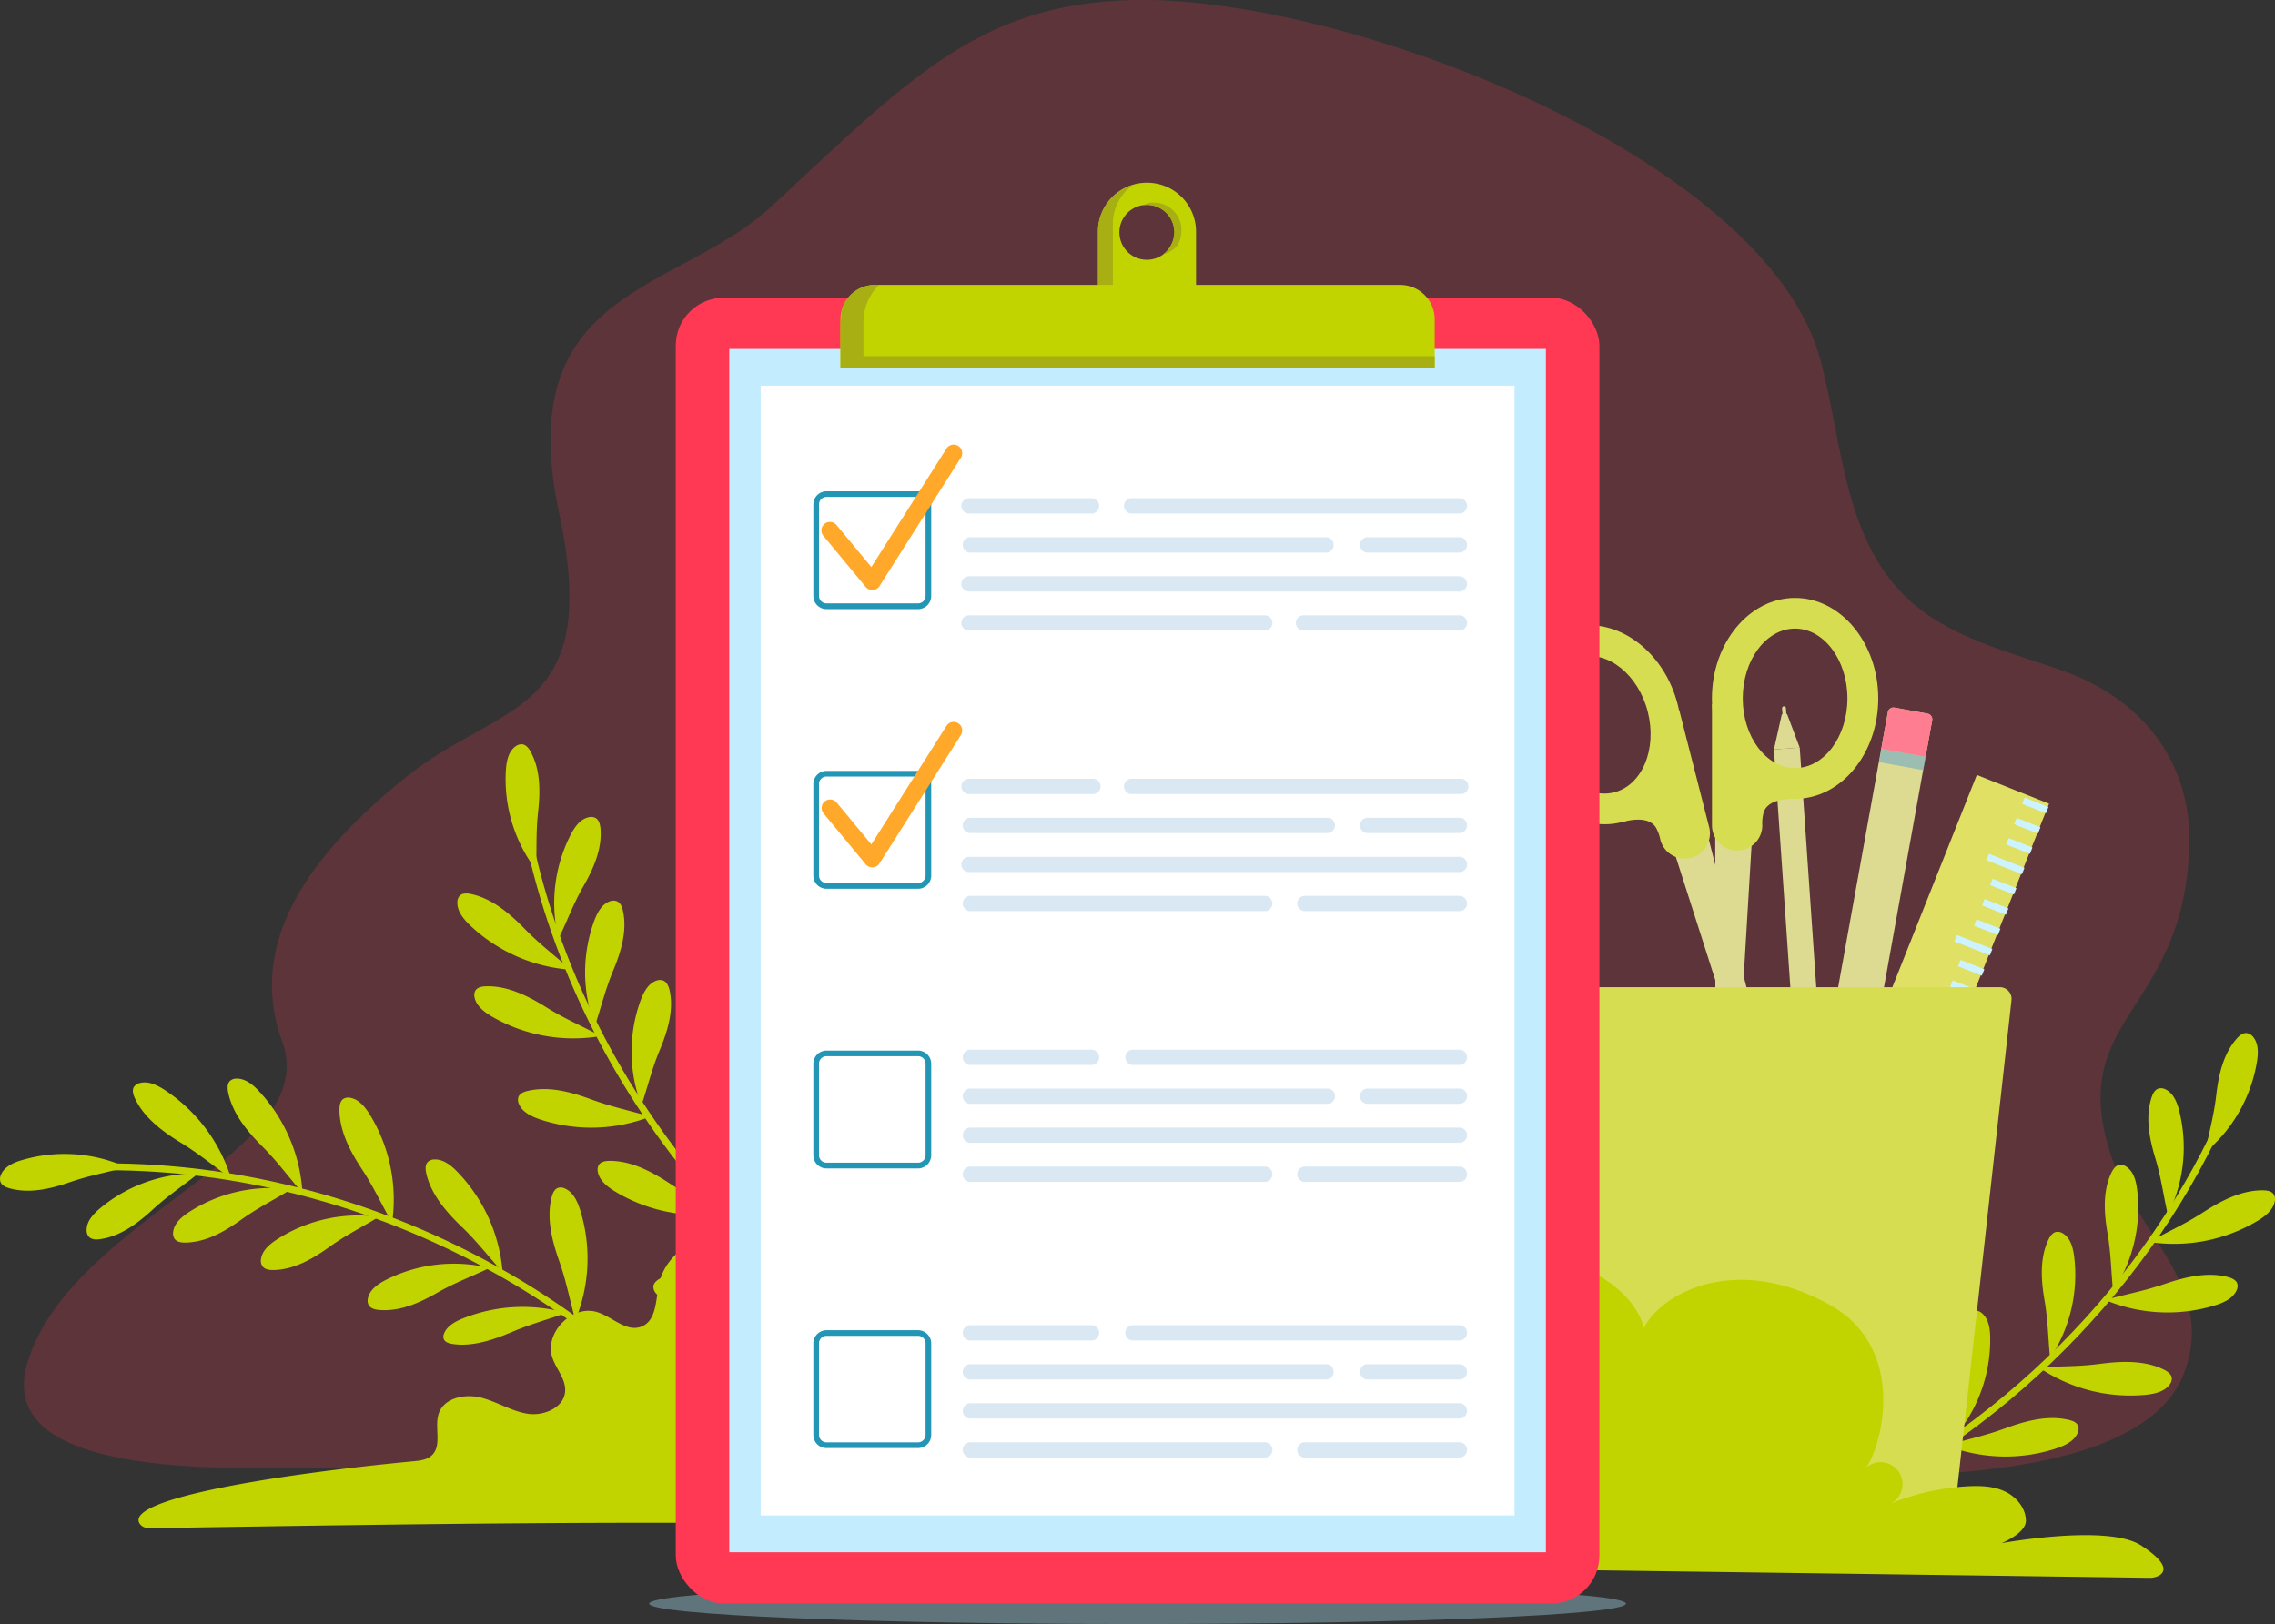 <svg xmlns="http://www.w3.org/2000/svg" viewBox="0 0 745.39 532.22"><rect x="0" y="0" width="745.39" height="532.22" fill="#333333" stroke="none"/><defs><style>.cls-1{opacity:0.2;}.cls-2{fill:#ff3854;}.cls-3{fill:#c2d400;}.cls-4{fill:#dddb92;}.cls-5{fill:#d6dd50;}.cls-6{fill:#fe7d90;}.cls-7{opacity:0.5;}.cls-8{fill:#599fd2;}.cls-9{fill:#e0e065;}.cls-10{fill:#ccf3ff;}.cls-11{opacity:0.4;}.cls-12{fill:#a1d7e5;}.cls-13{fill:#a7af12;}.cls-14{fill:#c3ecfe;}.cls-15{fill:#fff;}.cls-16{opacity:0.15;}.cls-17{fill:#0964af;}.cls-18{fill:#2396b5;}.cls-19{fill:#ffa829;}</style></defs><g id="Capa_2" data-name="Capa 2"><g id="Layer_1" data-name="Layer 1"><g class="cls-1"><path class="cls-2" d="M690.56,375.08c-11.91-42.71,25.94-44.36,26.77-99.4.35-22.51-12-45.43-41.65-55.94-14.59-5.17-29.12-8.72-42.09-16.94-29.57-18.73-29-54.36-37.1-84.73C578.78,51.36,440-1.68,371,0c-49.74,1.24-72.69,25.22-118,67.44-31,28.89-85.7,26.27-69.77,100.92,14.19,66.48-19.29,61.54-49.94,86.09s-53,53.71-40.82,86.87c13.43,36.57-68.75,57.55-83.41,105-9.94,32.15,42.28,34.87,77.82,34.87s339.59-2.73,468.2,1.07c34.61,1,145.05,10.45,160.68-32.7C726.36,420.18,698.87,404.9,690.56,375.08Z"></path></g><path class="cls-3" d="M595.92,497.9l-.92-2c59.91-26.71,108.75-75.74,134-134.52l2.06.89C705.59,421.5,656.33,471,595.92,497.9Z"></path><path class="cls-3" d="M722.49,377.69a49.25,49.25,0,0,0,17-29.8c.45-2.83.54-6.05-1.36-8.19a3.18,3.18,0,0,0-2-1.15c-1.26-.13-2.37.8-3.21,1.75-4.46,5-6,11.95-6.78,18.62s-2.23,11.57-3.61,18.77"></path><path class="cls-3" d="M710.29,398.06A49.24,49.24,0,0,0,714,364c-.7-2.78-1.9-5.77-4.49-7a3.21,3.21,0,0,0-2.29-.27c-1.21.38-1.86,1.67-2.25,2.88-2.11,6.37-.78,13.36,1.16,19.79s2.54,11.5,4.13,18.65"></path><path class="cls-3" d="M692.33,423.13a49.27,49.27,0,0,0,7.88-33.37c-.36-2.83-1.18-5.95-3.6-7.47a3.17,3.17,0,0,0-2.24-.54c-1.25.23-2,1.43-2.59,2.58-2.87,6.07-2.41,13.16-1.27,19.78s1.12,11.72,1.82,19"></path><path class="cls-3" d="M671.69,445.09a49.25,49.25,0,0,0,7.89-33.36c-.37-2.84-1.19-6-3.61-7.48a3.22,3.22,0,0,0-2.24-.54c-1.25.23-2.05,1.43-2.59,2.58-2.87,6.07-2.41,13.16-1.27,19.78s1.12,11.73,1.82,19"></path><path class="cls-3" d="M640.77,470.44a49.21,49.21,0,0,0,11.3-32.37c-.06-2.86-.55-6-2.81-7.81a3.25,3.25,0,0,0-2.17-.77c-1.26.1-2.19,1.21-2.84,2.3-3.49,5.74-3.76,12.84-3.31,19.54s-.1,11.78-.17,19.11"></path><path class="cls-3" d="M616.55,486.63c7.36-8,12.11-19.12,13.12-30.74.25-2.85.16-6.07-1.58-8.09a2.68,2.68,0,0,0-1.78-1c-1.09-.05-2,.94-2.68,1.93-3.59,5.28-4.58,12.29-4.91,19s-1.33,11.68-2.17,18.94"></path><path class="cls-3" d="M704.17,407a53.36,53.36,0,0,0,35.27-6.77c2.61-1.54,5.32-3.61,5.87-6.51a3.17,3.17,0,0,0-.32-2.31c-.69-1.06-2.16-1.3-3.47-1.32-7-.1-13.66,3.33-19.63,7.19s-10.92,6-17.72,9.72"></path><path class="cls-3" d="M689.66,426a53.3,53.3,0,0,0,35.87,1.85c2.9-.87,6-2.24,7.25-4.92a3.14,3.14,0,0,0,.24-2.32c-.42-1.19-1.79-1.77-3.06-2.11-6.74-1.76-14.05,0-20.77,2.29s-12,3.22-19.53,5.21"></path><path class="cls-3" d="M668,448.12a53.39,53.39,0,0,0,34.78,9c3-.27,6.35-1,8.08-3.37a3.12,3.12,0,0,0,.71-2.22c-.18-1.26-1.4-2.1-2.58-2.68-6.25-3.08-13.76-2.84-20.81-1.91s-12.44.73-20.18,1.19"></path><path class="cls-3" d="M637.66,473.67a53.45,53.45,0,0,0,35.9,1.05c2.88-.94,6-2.38,7.14-5.08a3.16,3.16,0,0,0,.19-2.33c-.45-1.18-1.83-1.73-3.11-2-6.77-1.61-14,.29-20.71,2.75s-12,3.48-19.41,5.65"></path><path class="cls-3" d="M613.14,488.31a53.41,53.41,0,0,0,31.58,17.1c3,.46,6.4.57,8.66-1.32a3.12,3.12,0,0,0,1.22-2c.13-1.27-.85-2.38-1.86-3.23-5.32-4.48-12.67-6.07-19.73-6.86s-12.25-2.29-19.87-3.7"></path><path class="cls-4" d="M584.71,235.94a.62.62,0,0,1-.6-.59l-.22-3.19a.62.62,0,0,1,.58-.68.63.63,0,0,1,.68.59l.23,3.2a.63.63,0,0,1-.59.67Z"></path><polygon class="cls-4" points="599.08 381.32 590.62 381.91 581.22 245.6 585.44 245.3 589.67 245.01 599.08 381.32"></polygon><polygon class="cls-4" points="585.51 233.98 583.8 234.1 581.22 245.6 589.67 245.01 585.51 233.98"></polygon><path class="cls-3" d="M319.8,458.74c-37.51-16.95-71.23-43.69-97.54-77.33s-44.11-72.81-51.52-113.3l2.2-.4c7.34,40.13,25,79,51.09,112.32s59.51,59.86,96.69,76.67Z"></path><path class="cls-3" d="M175.65,285.1a49.2,49.2,0,0,1-9.89-32.83c.19-2.85.82-6,3.15-7.67a3.17,3.17,0,0,1,2.2-.68c1.26.15,2.13,1.3,2.74,2.41,3.24,5.89,3.2,13,2.46,19.68s-.41,11.77-.66,19.09"></path><path class="cls-3" d="M183,307.69a49.3,49.3,0,0,1,3.94-34.06c1.31-2.55,3.14-5.2,5.94-5.8a3.23,3.23,0,0,1,2.29.25c1.09.64,1.44,2.05,1.56,3.31.63,6.68-2.22,13.2-5.55,19s-5,10.64-8.18,17.27"></path><path class="cls-3" d="M194.92,336.13a49.22,49.22,0,0,1-.25-34.29c1-2.68,2.48-5.54,5.18-6.48a3.2,3.2,0,0,1,2.3,0c1.17.5,1.68,1.85,1.95,3.09,1.45,6.56-.59,13.37-3.17,19.57s-3.71,11.18-6,18.14"></path><path class="cls-3" d="M210.14,362.14a49.22,49.22,0,0,1-.25-34.29c1-2.68,2.48-5.54,5.18-6.48a3.23,3.23,0,0,1,2.31,0c1.16.5,1.67,1.86,2,3.09,1.44,6.56-.59,13.37-3.18,19.57s-3.71,11.18-6,18.14"></path><path class="cls-3" d="M234.62,393.74a49.31,49.31,0,0,1-3.8-34.07c.71-2.78,1.9-5.77,4.49-7a3.27,3.27,0,0,1,2.29-.27c1.21.38,1.86,1.67,2.26,2.88,2.11,6.37.8,13.36-1.14,19.79s-2.52,11.5-4.1,18.66"></path><path class="cls-3" d="M254.62,414.92A52.58,52.58,0,0,1,248.69,382c.4-2.83,1.2-5.95,3.35-7.53a2.63,2.63,0,0,1,2-.62c1.08.2,1.74,1.36,2.18,2.48,2.33,5.94,1.73,13,.55,19.61s-1.3,11.69-2.11,18.95"></path><path class="cls-3" d="M187,317.8a53.44,53.44,0,0,1-32.88-14.46c-2.2-2.08-4.37-4.71-4.27-7.66a3.17,3.17,0,0,1,.83-2.18c.91-.87,2.4-.78,3.68-.51,6.81,1.46,12.57,6.29,17.53,11.38s9.31,8.28,15.11,13.43"></path><path class="cls-3" d="M196.88,339.52a53.36,53.36,0,0,1-35.38-6.19c-2.64-1.5-5.37-3.53-6-6.41a3.13,3.13,0,0,1,.28-2.32c.68-1.07,2.14-1.33,3.45-1.37,7-.22,13.71,3.1,19.74,6.86s11,5.81,17.88,9.43"></path><path class="cls-3" d="M213.08,365.92a53.42,53.42,0,0,1-35.91,1c-2.88-.94-6-2.38-7.13-5.09a3.16,3.16,0,0,1-.19-2.33c.45-1.18,1.83-1.73,3.11-2,6.78-1.61,14,.3,20.71,2.77s12,3.5,19.41,5.67"></path><path class="cls-3" d="M236.94,397.58a53.38,53.38,0,0,1-35.23-7c-2.6-1.55-5.29-3.64-5.83-6.54a3.21,3.21,0,0,1,.33-2.31c.71-1.06,2.18-1.29,3.49-1.3,7-.06,13.63,3.41,19.58,7.3s10.89,6.06,17.66,9.83"></path><path class="cls-3" d="M257.58,417.32a53.39,53.39,0,0,1-34.6,9.62c-3-.21-6.37-.87-8.15-3.21a3.13,3.13,0,0,1-.74-2.21c.15-1.26,1.36-2.13,2.52-2.73,6.19-3.19,13.71-3.09,20.77-2.3s12.45.51,20.2.83"></path><path class="cls-3" d="M241.1,485.3c-24.73-32.46-58.07-59.08-96.43-77S64.5,381.89,23.74,383.75l-.1-2.24c41.12-1.88,83.3,6.69,122,24.76s72.31,44.93,97.26,77.67Z"></path><path class="cls-3" d="M41.3,382.48a49.22,49.22,0,0,0-34.21-2.26C4.35,381,1.41,382.37.31,385a3.17,3.17,0,0,0-.16,2.3c.43,1.19,1.75,1.78,3,2.13,6.46,1.82,13.38.19,19.72-2s11.38-3,18.46-4.93"></path><path class="cls-3" d="M65,384.57a49.22,49.22,0,0,0-32.3,11.49c-2.19,1.85-4.36,4.23-4.32,7.09a3.15,3.15,0,0,0,.76,2.17c.87.92,2.31.95,3.57.78C39.33,405.21,45,401,50,396.42s9.24-7.31,15-11.85"></path><path class="cls-3" d="M95.35,389.79a49.24,49.24,0,0,0-33.47,7.46c-2.39,1.57-4.84,3.66-5.15,6.51a3.21,3.21,0,0,0,.49,2.25c.75,1,2.18,1.22,3.45,1.2,6.71-.06,12.89-3.57,18.35-7.49s10.06-6.12,16.33-9.93"></path><path class="cls-3" d="M124.11,398.78a49.23,49.23,0,0,0-33.46,7.46c-2.4,1.57-4.84,3.66-5.15,6.51A3.21,3.21,0,0,0,86,415c.76,1,2.19,1.22,3.46,1.21,6.71-.07,12.89-3.58,18.35-7.5s10.06-6.12,16.32-9.93"></path><path class="cls-3" d="M160.41,415.54a49.31,49.31,0,0,0-34.06,3.95c-2.54,1.31-5.19,3.14-5.8,5.94a3.23,3.23,0,0,0,.25,2.29c.65,1.09,2,1.44,3.31,1.56,6.69.63,13.2-2.22,19-5.55s10.65-5.05,17.27-8.19"></path><path class="cls-3" d="M185.54,430.27a52.64,52.64,0,0,0-33.38,1.61c-2.67,1-5.53,2.5-6.59,4.95a2.65,2.65,0,0,0-.16,2.05c.43,1,1.72,1.4,2.91,1.57,6.31.94,13.05-1.24,19.23-3.87s11.09-3.89,18-6.31"></path><path class="cls-3" d="M75.7,386.15a53.34,53.34,0,0,0-21.48-28.78c-2.52-1.68-5.57-3.21-8.41-2.44a3.13,3.13,0,0,0-1.94,1.29c-.65,1.09-.23,2.51.33,3.7,2.94,6.31,8.95,10.84,15,14.53s10.16,7.22,16.48,11.7"></path><path class="cls-3" d="M99.1,390.94a53.36,53.36,0,0,0-14-33.08c-2-2.23-4.64-4.45-7.59-4.38a3.1,3.1,0,0,0-2.19.79c-.89.9-.82,2.39-.56,3.68,1.35,6.83,6.1,12.65,11.12,17.69s8.14,9.43,13.21,15.3"></path><path class="cls-3" d="M128.46,400.79a53.38,53.38,0,0,0-7.09-35.21c-1.56-2.59-3.66-5.28-6.56-5.81a3.19,3.19,0,0,0-2.3.34c-1.06.71-1.28,2.18-1.29,3.49,0,7,3.45,13.62,7.36,19.56s6.09,10.87,9.88,17.63"></path><path class="cls-3" d="M164.67,416.94A53.3,53.3,0,0,0,150,384.18c-2.09-2.19-4.74-4.34-7.68-4.21a3.14,3.14,0,0,0-2.18.84c-.87.92-.76,2.4-.48,3.69,1.51,6.79,6.39,12.51,11.52,17.44s8.34,9.24,13.54,15"></path><path class="cls-3" d="M188.54,432.61a53.36,53.36,0,0,0,1.61-35.87c-.89-2.9-2.28-6-5-7.22a3.1,3.1,0,0,0-2.32-.23c-1.19.43-1.77,1.8-2.09,3.08-1.72,6.74.07,14.05,2.43,20.75s3.29,12,5.34,19.49"></path><path class="cls-3" d="M287.37,417.93a59.05,59.05,0,0,0-45.62-15.4c-11.15,1.13-23.31,7.08-25.76,18-1.17,5.21-.76,12.11-5.69,14.16s-9.48-3-14.44-4.63c-8.24-2.76-17.65,6.66-14.87,14.9,1.27,3.75,4.44,7,4.17,11-.35,5.37-7,8.17-12.31,7.34s-10-3.95-15.24-5.27-12,0-13.81,5.06c-1.64,4.54,1.19,10.64-2.37,13.89-1.53,1.4-3.74,1.68-5.8,1.88-45.18,4.29-94.94,12.39-89.88,20.42,1.38,2.2,4.91,1.5,7.51,1.46,96.17-1.51,183.52-2.94,279.66,0"></path><polyline class="cls-4" points="557.78 266.87 586.29 378.66 580.87 380.05 545.6 269.98"></polyline><path class="cls-5" d="M531.4,269.42c-14.56,3.71-30-7.58-34.54-25.17s3.71-34.92,18.27-38.63,30,7.58,34.54,25.17S546,265.71,531.4,269.42Zm-13.77-54c-9.17,2.34-14.1,14.16-11,26.36s13.09,20.22,22.26,17.88,14.09-14.16,11-26.36S526.79,213.06,517.63,215.4Z"></path><path class="cls-5" d="M546.39,238.35c.47,1.86,8.67,34,8.67,34a3.19,3.19,0,0,1-2.31,3.88h0a3.19,3.19,0,0,1-3.88-2.3l-1-3.84s-4.55-9.71-17.14-5.71c0,0,15-1.88,15.52-1.84S545.92,236.5,546.39,238.35Z"></path><path class="cls-5" d="M554,281.12a8.25,8.25,0,0,1-10-5.95,13.3,13.3,0,0,0-1.56-4.15c-1.63-2.31-5-3.18-11-1.63l-1.54-8.6c3.2-1,5.5-2.56,8.07-2.38l3.48-.42c0-2.63-.06-6.1-.1-8.76,0-2.83,3.63-6,3.62-8,0-3.65-3.75-7.33.77-7.93l4.45-.59L560,271.1A8.25,8.25,0,0,1,554,281.12Z"></path><polyline class="cls-4" points="561.98 265.86 562.07 381.23 567.66 381.23 574.56 265.85"></polyline><path class="cls-5" d="M560.9,228.89c0-18.15,12.2-32.93,27.22-32.94s27.26,14.75,27.28,32.9-12.2,32.93-27.23,32.94S560.91,247,560.9,228.89Zm10.1,0c0,12.59,7.71,22.82,17.17,22.82s17.14-10.26,17.13-22.84S597.59,206,588.13,206,571,216.29,571,228.88Z"></path><path class="cls-5" d="M566,235.41c0,1.91,0,35.08,0,35.08a3.19,3.19,0,0,0,3.19,3.19h0a3.2,3.2,0,0,0,3.2-3.2v-4s2-10.53,15.19-9.77c0,0-15,1.9-15.49,2.06S566,233.49,566,235.41Z"></path><path class="cls-5" d="M569.18,278.73a8.25,8.25,0,0,0,8.23-8.25,13.14,13.14,0,0,1,.49-4.41c1-2.65,4-4.31,10.29-4.32l-.64-8.7c-3.35-.2-6-1.13-8.41-.32l-3.48.46c-.64-2.55-1.45-5.93-2.07-8.51-.66-2.75-5-4.92-5.5-6.89-.89-3.54,1.82-8-2.71-7.5l-4.46.53v39.67A8.25,8.25,0,0,0,569.18,278.73Z"></path><path class="cls-4" d="M610.55,360.82,596,358.2l22.54-124.8a1.87,1.87,0,0,1,2.18-1.51l10.81,2a1.89,1.89,0,0,1,1.52,2.19Z"></path><path class="cls-6" d="M619.43,232.75h11a1.88,1.88,0,0,1,1.88,1.88v12.19a0,0,0,0,1,0,0H617.55a0,0,0,0,1,0,0V234.63A1.88,1.88,0,0,1,619.43,232.75Z" transform="translate(52.57 -107.25) rotate(10.24)"></path><g class="cls-7"><rect class="cls-8" x="621.07" y="241.52" width="4.42" height="14.75" transform="translate(267.58 818.02) rotate(-79.76)"></rect></g><rect class="cls-9" x="622.6" y="251.86" width="25.45" height="137.7" transform="matrix(0.93, 0.37, -0.37, 0.93, 161.86, -210.63)"></rect><rect class="cls-10" x="665.74" y="259.76" width="2.24" height="8.39" transform="translate(176.77 787.58) rotate(-68.49)"></rect><rect class="cls-10" x="663.12" y="266.41" width="2.24" height="8.39" transform="translate(168.92 789.36) rotate(-68.49)"></rect><rect class="cls-10" x="660.5" y="273.07" width="2.24" height="8.39" transform="translate(161.06 791.12) rotate(-68.49)"></rect><rect class="cls-10" x="655.97" y="276.92" width="2.24" height="12.49" transform="translate(152.71 790.65) rotate(-68.49)"></rect><rect class="cls-10" x="655.25" y="286.38" width="2.24" height="8.39" transform="translate(145.36 794.68) rotate(-68.49)"></rect><rect class="cls-10" x="652.63" y="293.03" width="2.24" height="8.39" transform="translate(137.51 796.45) rotate(-68.49)"></rect><rect class="cls-10" x="650.01" y="299.68" width="2.24" height="8.39" transform="translate(129.66 798.23) rotate(-68.49)"></rect><rect class="cls-10" x="645.48" y="303.53" width="2.24" height="12.49" transform="translate(121.29 797.74) rotate(-68.49)"></rect><rect class="cls-10" x="644.76" y="312.99" width="2.24" height="8.39" transform="translate(113.93 801.75) rotate(-68.49)"></rect><rect class="cls-10" x="642.14" y="319.65" width="2.24" height="8.39" transform="translate(106.13 803.58) rotate(-68.49)"></rect><rect class="cls-10" x="639.52" y="326.3" width="2.24" height="8.39" transform="translate(98.25 805.32) rotate(-68.49)"></rect><rect class="cls-10" x="634.98" y="330.15" width="2.24" height="12.49" transform="translate(89.88 804.83) rotate(-68.49)"></rect><rect class="cls-10" x="634.27" y="339.61" width="2.24" height="8.39" transform="translate(82.53 808.85) rotate(-68.49)"></rect><rect class="cls-10" x="631.65" y="346.26" width="2.24" height="8.39" transform="translate(74.7 810.65) rotate(-68.49)"></rect><rect class="cls-10" x="629.03" y="352.92" width="2.24" height="8.39" transform="translate(66.84 812.42) rotate(-68.49)"></rect><rect class="cls-10" x="624.49" y="356.77" width="2.24" height="12.49" transform="translate(58.49 811.95) rotate(-68.49)"></rect><rect class="cls-10" x="623.78" y="366.23" width="2.24" height="8.39" transform="matrix(0.37, -0.93, 0.93, 0.37, 51.16, 815.99)"></rect><rect class="cls-10" x="621.16" y="372.88" width="2.24" height="8.39" transform="translate(43.28 817.73) rotate(-68.49)"></rect><rect class="cls-10" x="618.53" y="379.54" width="2.24" height="8.39" transform="translate(35.46 819.54) rotate(-68.49)"></rect><path class="cls-5" d="M639.22,506.39H521.15L501.31,327.77a3.83,3.83,0,0,1,3.82-4.25H655.24a3.82,3.82,0,0,1,3.81,4.25Z"></path><path class="cls-3" d="M491.16,514.18l213.36,2.9c2.38,0,9.9-2.29-3.06-10.65-11-7.08-45.68-.71-45.68-.71s8.08-3.24,8-7.42-3.21-7.85-7-9.59-8.13-1.86-12.31-1.62a78.57,78.57,0,0,0-24.79,5.55A7.19,7.19,0,1,0,611.38,481c5.33-7.22,13.57-39.21-11.76-53.31-31.74-17.67-55.85-3.13-61,7.51C536,424.73,524,416.82,516.15,414.86c-18-4.46-29.71-3.14-46.51,4.71-5.94,2.77-13.9,12.25-17.85,17.48-6.18,8.2-7.15,19.11-7.49,29.37q-.37,11.56-.1,23.12"></path><g class="cls-11"><path class="cls-12" d="M532.72,525.54c0,3.69-71.63,6.68-160,6.68s-160-3-160-6.68,71.63-6.67,160-6.67S532.72,521.86,532.72,525.54Z"></path></g><path class="cls-3" d="M375.77,59.87a16,16,0,0,0-16,16.05V96.5h32.11V75.92A16.05,16.05,0,0,0,375.77,59.87Zm0,25.27a9,9,0,1,1,9-9A9,9,0,0,1,375.77,85.14Z"></path><path class="cls-13" d="M384.78,76.13a9,9,0,0,0-9-9,8.7,8.7,0,0,0-1.35.14,6.53,6.53,0,0,1,3.66-.88,9,9,0,0,1,9,9c0,4.51-2.3,7-5.77,7.85A9.86,9.86,0,0,0,384.78,76.13ZM364.62,94.44V73.87a15.69,15.69,0,0,1,6.75-13.38,16.06,16.06,0,0,0-11.65,15.43V96.5h32.11V94.44Z"></path><rect class="cls-2" x="221.41" y="97.58" width="302.63" height="427.89" rx="15.67"></rect><rect class="cls-14" x="238.95" y="114.36" width="267.55" height="394.33"></rect><rect class="cls-15" x="249.24" y="126.41" width="246.98" height="370.23"></rect><path class="cls-3" d="M470.06,104.66v16.09H275.38V104.66a11,11,0,0,1,.52-3.36,11.29,11.29,0,0,1,10.77-7.93h172.1A11.28,11.28,0,0,1,470.06,104.66Z"></path><path class="cls-13" d="M470.06,116.72v4H275.38V109.1a49.75,49.75,0,0,1,.52-7.8,11.29,11.29,0,0,1,10.77-7.93h1.39a16.81,16.81,0,0,0-5.15,11.71v11.64Z"></path><g class="cls-16"><path class="cls-17" d="M357.85,168.28H317.73a2.51,2.51,0,1,1,0-5h40.12a2.51,2.51,0,0,1,0,5Z"></path><path class="cls-17" d="M478.38,181.07h-30.5a2.51,2.51,0,0,1,0-5h30.5a2.51,2.51,0,0,1,0,5Z"></path><path class="cls-17" d="M434.66,181.07H317.73a2.51,2.51,0,0,1,0-5H434.66a2.51,2.51,0,0,1,0,5Z"></path><path class="cls-17" d="M478.38,193.86H317.73a2.51,2.51,0,1,1,0-5H478.38a2.51,2.51,0,0,1,0,5Z"></path><path class="cls-17" d="M478.38,206.65H427.32a2.51,2.51,0,1,1,0-5h51.06a2.51,2.51,0,0,1,0,5Z"></path><path class="cls-17" d="M414.61,206.65H317.73a2.51,2.51,0,1,1,0-5h96.88a2.51,2.51,0,0,1,0,5Z"></path><path class="cls-17" d="M478.38,168.28H371a2.51,2.51,0,1,1,0-5H478.38a2.51,2.51,0,0,1,0,5Z"></path></g><g class="cls-16"><path class="cls-17" d="M357.85,260.22H317.73a2.51,2.51,0,1,1,0-5h40.12a2.51,2.51,0,1,1,0,5Z"></path><path class="cls-17" d="M478.38,273h-30.5a2.51,2.51,0,0,1,0-5h30.5a2.51,2.51,0,0,1,0,5Z"></path><path class="cls-17" d="M434.66,273H317.73a2.51,2.51,0,0,1,0-5H434.66a2.51,2.51,0,1,1,0,5Z"></path><path class="cls-17" d="M478.38,285.8H317.73a2.51,2.51,0,1,1,0-5H478.38a2.51,2.51,0,0,1,0,5Z"></path><path class="cls-17" d="M478.38,298.59H427.32a2.51,2.51,0,0,1,0-5h51.06a2.51,2.51,0,0,1,0,5Z"></path><path class="cls-17" d="M414.61,298.59H317.73a2.51,2.51,0,0,1,0-5h96.88a2.51,2.51,0,0,1,0,5Z"></path><path class="cls-17" d="M478.38,260.22H371a2.51,2.51,0,1,1,0-5H478.38a2.51,2.51,0,1,1,0,5Z"></path></g><g class="cls-16"><path class="cls-17" d="M357.85,349H317.73a2.51,2.51,0,0,1,0-5h40.12a2.51,2.51,0,0,1,0,5Z"></path><path class="cls-17" d="M478.38,361.74h-30.5a2.51,2.51,0,0,1,0-5h30.5a2.51,2.51,0,0,1,0,5Z"></path><path class="cls-17" d="M434.66,361.74H317.73a2.51,2.51,0,0,1,0-5H434.66a2.51,2.51,0,1,1,0,5Z"></path><path class="cls-17" d="M478.38,374.53H317.73a2.51,2.51,0,0,1,0-5H478.38a2.51,2.51,0,0,1,0,5Z"></path><path class="cls-17" d="M478.38,387.32H427.32a2.51,2.51,0,0,1,0-5h51.06a2.51,2.51,0,0,1,0,5Z"></path><path class="cls-17" d="M414.61,387.32H317.73a2.51,2.51,0,0,1,0-5h96.88a2.51,2.51,0,0,1,0,5Z"></path><path class="cls-17" d="M478.38,349H371a2.51,2.51,0,0,1,0-5H478.38a2.51,2.51,0,0,1,0,5Z"></path></g><g class="cls-16"><path class="cls-17" d="M357.85,439.28H317.73a2.51,2.51,0,0,1,0-5h40.12a2.51,2.51,0,0,1,0,5Z"></path><path class="cls-17" d="M478.38,452.07h-30.5a2.51,2.51,0,0,1,0-5h30.5a2.51,2.51,0,0,1,0,5Z"></path><path class="cls-17" d="M434.66,452.07H317.73a2.51,2.51,0,0,1,0-5H434.66a2.51,2.51,0,0,1,0,5Z"></path><path class="cls-17" d="M478.38,464.86H317.73a2.51,2.51,0,0,1,0-5H478.38a2.51,2.51,0,0,1,0,5Z"></path><path class="cls-17" d="M478.38,477.65H427.32a2.51,2.51,0,0,1,0-5h51.06a2.51,2.51,0,0,1,0,5Z"></path><path class="cls-17" d="M414.61,477.65H317.73a2.51,2.51,0,0,1,0-5h96.88a2.51,2.51,0,0,1,0,5Z"></path><path class="cls-17" d="M478.38,439.28H371a2.51,2.51,0,0,1,0-5H478.38a2.51,2.51,0,0,1,0,5Z"></path></g><path class="cls-18" d="M300.8,199.62h-30a4.32,4.32,0,0,1-4.31-4.31v-30a4.31,4.31,0,0,1,4.31-4.31h30a4.31,4.31,0,0,1,4.31,4.31v30A4.32,4.32,0,0,1,300.8,199.62Zm-30-36.78a2.45,2.45,0,0,0-2.45,2.45v30a2.45,2.45,0,0,0,2.45,2.45h30a2.46,2.46,0,0,0,2.46-2.45v-30a2.46,2.46,0,0,0-2.46-2.45Z"></path><path class="cls-18" d="M300.8,291.26h-30a4.31,4.31,0,0,1-4.31-4.31v-30a4.32,4.32,0,0,1,4.31-4.31h30a4.32,4.32,0,0,1,4.31,4.31v30A4.31,4.31,0,0,1,300.8,291.26Zm-30-36.78a2.45,2.45,0,0,0-2.45,2.45v30a2.45,2.45,0,0,0,2.45,2.45h30a2.46,2.46,0,0,0,2.46-2.45v-30a2.46,2.46,0,0,0-2.46-2.45Z"></path><path class="cls-18" d="M300.8,382.91h-30a4.32,4.32,0,0,1-4.31-4.31v-30a4.31,4.31,0,0,1,4.31-4.31h30a4.31,4.31,0,0,1,4.31,4.31v30A4.32,4.32,0,0,1,300.8,382.91Zm-30-36.78a2.45,2.45,0,0,0-2.45,2.45v30a2.45,2.45,0,0,0,2.45,2.45h30a2.46,2.46,0,0,0,2.46-2.45v-30a2.46,2.46,0,0,0-2.46-2.45Z"></path><path class="cls-18" d="M300.8,474.55h-30a4.31,4.31,0,0,1-4.31-4.31v-30a4.32,4.32,0,0,1,4.31-4.31h30a4.32,4.32,0,0,1,4.31,4.31v30A4.31,4.31,0,0,1,300.8,474.55Zm-30-36.78a2.45,2.45,0,0,0-2.45,2.45v30a2.45,2.45,0,0,0,2.45,2.45h30a2.46,2.46,0,0,0,2.46-2.45v-30a2.46,2.46,0,0,0-2.46-2.45Z"></path><path class="cls-19" d="M285.8,193.35a2.76,2.76,0,0,1-2.15-1L269.78,175.6a2.79,2.79,0,1,1,4.3-3.56l11.41,13.79L310.11,147a2.79,2.79,0,0,1,4.72,3l-26.68,42.09a2.82,2.82,0,0,1-2.18,1.29Z"></path><path class="cls-19" d="M285.8,284.24a2.79,2.79,0,0,1-2.15-1l-13.87-16.75a2.79,2.79,0,0,1,4.3-3.55l11.41,13.78,24.62-38.84a2.79,2.79,0,0,1,4.72,3l-26.68,42.09a2.82,2.82,0,0,1-2.18,1.29Z"></path></g></g></svg>